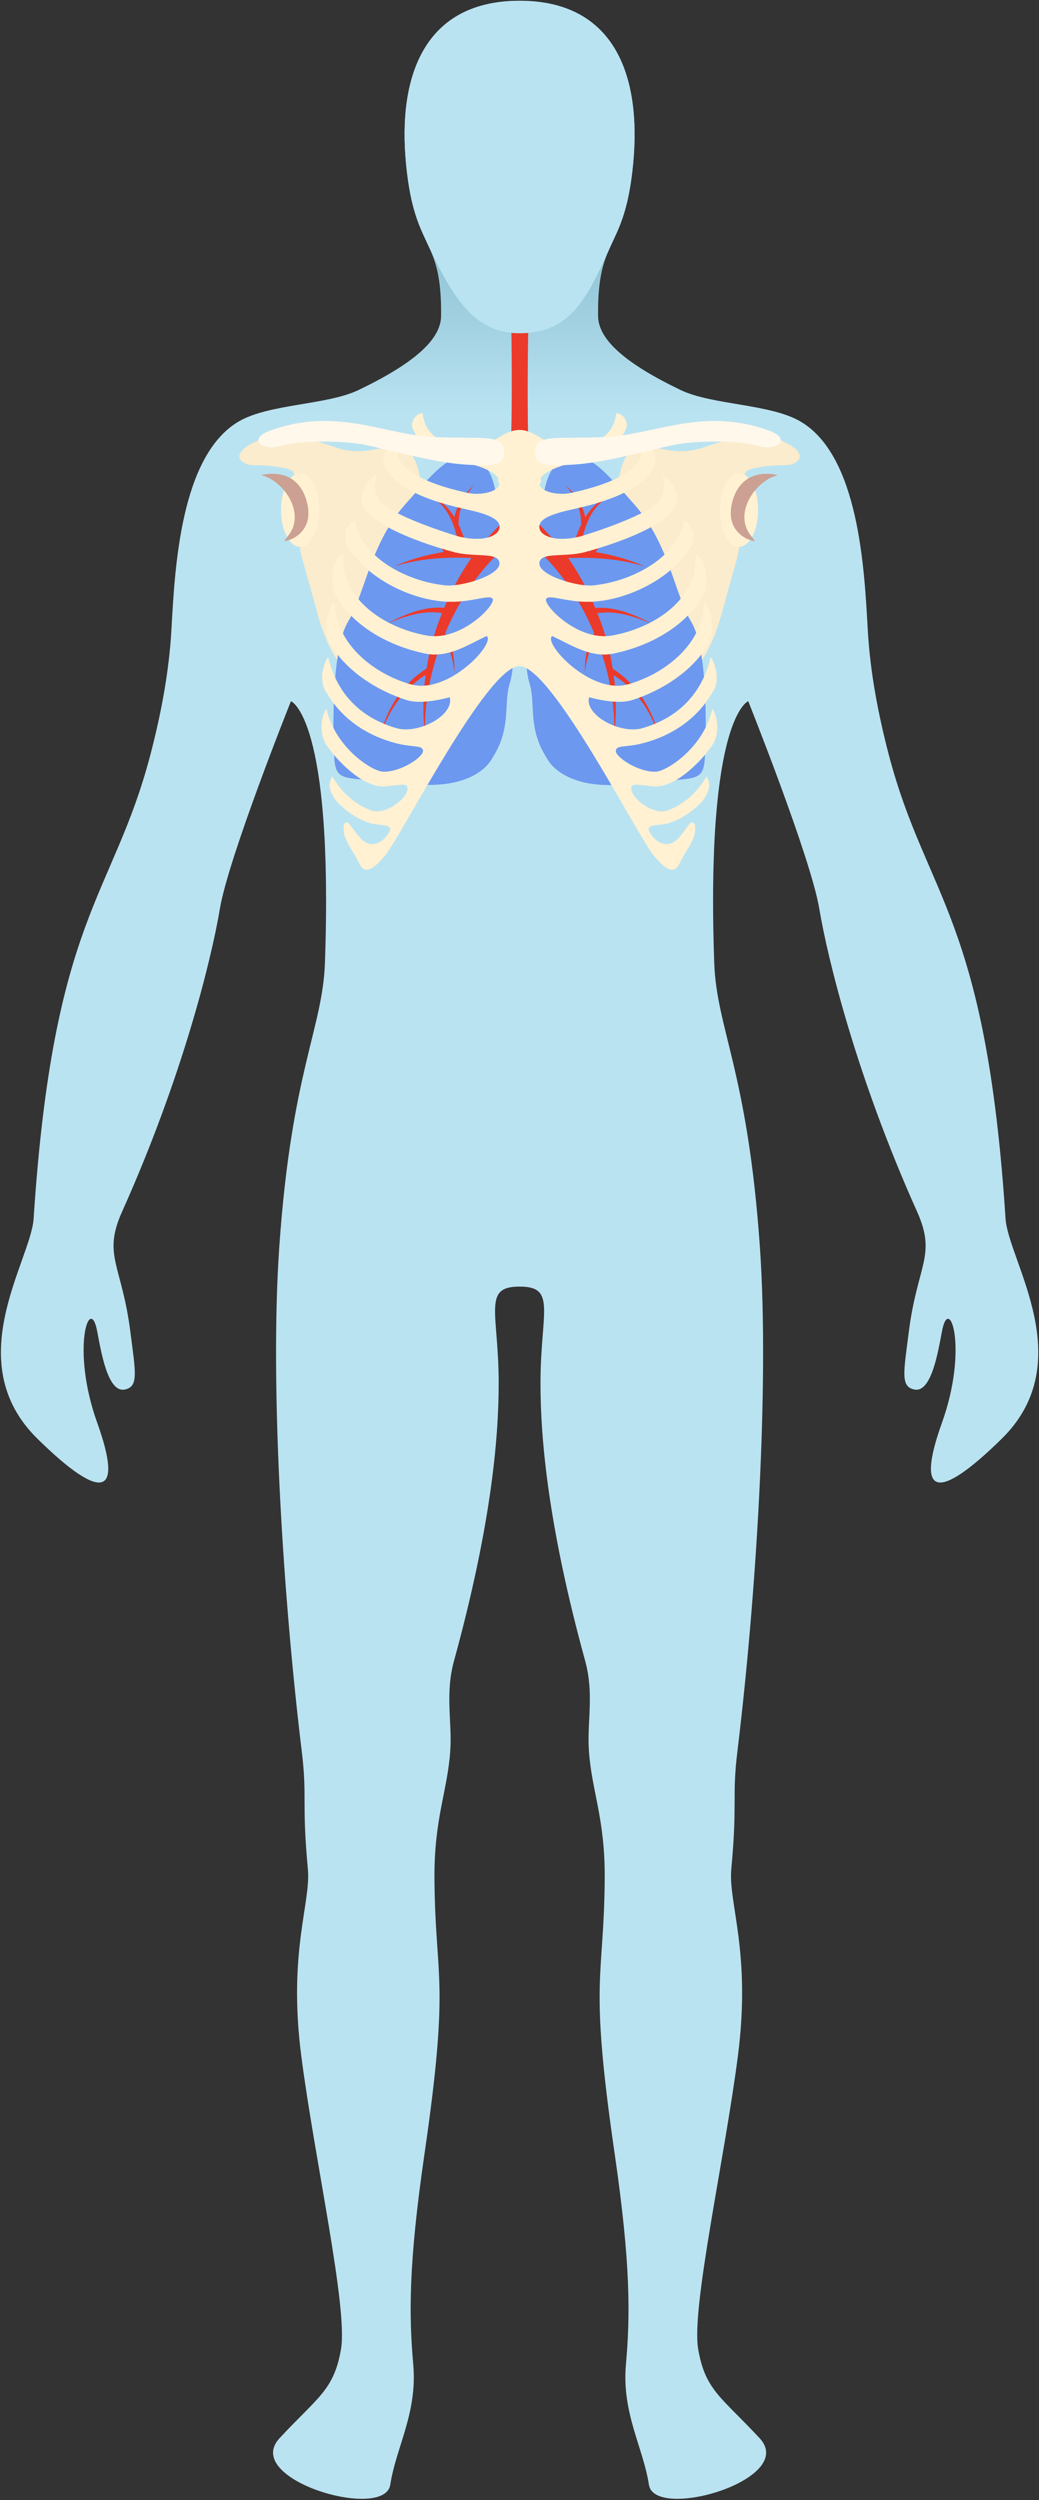 <?xml version="1.0" encoding="UTF-8" standalone="no"?><!DOCTYPE svg PUBLIC "-//W3C//DTD SVG 1.1//EN" "http://www.w3.org/Graphics/SVG/1.1/DTD/svg11.dtd"><svg width="100%" height="100%" viewBox="0 0 2600 6255" version="1.1" xmlns="http://www.w3.org/2000/svg" xmlns:xlink="http://www.w3.org/1999/xlink" xml:space="preserve" xmlns:serif="http://www.serif.com/" style="fill-rule:evenodd;clip-rule:evenodd;stroke-linejoin:round;stroke-miterlimit:2;"><rect x="0" y="0" width="2600" height="6255" fill="#333333" stroke="none"/><rect id="Lungs---Chest" serif:id="Lungs &amp; Chest" x="2.306" y="2.047" width="2595.83" height="6250" style="fill:none;"/><clipPath id="_clip1"><rect x="2.306" y="2.047" width="2595.83" height="6250"/></clipPath><g clip-path="url(#_clip1)"><path d="M2516.28,3048.89c-49.323,-757.574 -198.002,-802.933 -291.864,-1159.45c-26.829,-102.039 -47.119,-208.973 -52.948,-314.113c-8.407,-150.796 -21.934,-435.803 -169.043,-521.214c-75.965,-44.127 -220.458,-40.464 -299.524,-78.5c-137.992,-66.357 -205.55,-125.765 -206.26,-184.911c-2.354,-203.853 66.4,-157.635 87.735,-381.626c21.299,-223.992 -49.472,-407.257 -284.167,-407.257c-234.694,0 -305.465,183.265 -284.129,407.257c21.335,223.991 90.051,177.773 87.697,381.626c-0.673,59.146 -68.267,118.554 -206.259,184.911c-79.066,38.036 -223.56,34.373 -299.525,78.5c-147.109,85.411 -160.635,370.418 -169.005,521.214c-5.867,105.14 -26.156,212.074 -52.985,314.113c-93.826,356.518 -242.542,401.877 -291.865,1159.45c-6.837,105.177 -186.829,357.826 9.753,550.807c161.196,158.232 215.713,144.595 149.351,-40.278c-66.399,-184.91 -18.346,-325.022 0,-228.775c9.491,49.805 26.081,154.086 68.753,145.791c35.423,-6.874 27.24,-42.481 14.199,-144.595c-21.373,-168.022 -69.911,-190.813 -20.775,-300.286c150.248,-334.588 223.485,-630.13 244.821,-758.136c21.336,-128.005 177.786,-519.122 177.786,-519.122c0,0 106.68,39.119 85.082,654.601c-5.791,165.257 -83.512,271.07 -114.152,709.451c-24.699,353.23 10.537,888.568 56.086,1262.39c14.274,116.798 -0.449,125.466 15.357,295.131c7.997,85.412 -50.219,207.926 -16.366,468.832c33.853,260.87 117.03,630.241 99.244,732.803c-17.824,102.561 -57.544,118.963 -153.649,222.347c-96.142,103.385 263.13,208.411 276.993,116.387c13.9,-91.988 68.23,-179.044 57.506,-300.4c-10.724,-121.355 -12.293,-249.81 28.174,-527.642c64.755,-444.807 26.605,-432.403 24.886,-688.601c-1.009,-151.806 33.255,-219.582 39.72,-322.145c4.446,-70.542 -13.415,-139.887 9.229,-222.347c91.06,-331.56 112.023,-551.331 111.761,-696.448c-0.299,-175.645 -40.99,-240.208 52.312,-239.76c93.303,-0.448 52.611,64.115 52.312,239.76c-0.261,145.117 20.701,364.888 111.762,696.448c22.681,82.46 4.782,151.805 9.229,222.347c6.464,102.563 40.766,170.339 39.72,322.145c-1.719,256.198 -39.87,243.794 24.886,688.601c40.467,277.832 38.897,406.287 28.173,527.642c-10.724,121.356 43.606,208.412 57.506,300.4c13.863,92.024 373.135,-13.002 277.03,-116.387c-96.142,-103.384 -135.862,-119.786 -153.648,-222.347c-17.823,-102.562 65.353,-471.933 99.207,-732.803c33.853,-260.906 -24.363,-383.42 -16.367,-468.832c15.806,-169.665 1.121,-178.333 15.358,-295.131c45.549,-373.818 80.785,-909.156 56.086,-1262.39c-30.64,-438.381 -108.361,-544.194 -114.153,-709.451c-21.597,-615.482 85.082,-654.601 85.082,-654.601c0,0 156.451,391.117 177.787,519.122c21.336,128.006 94.573,423.548 244.821,758.136c49.136,109.473 0.635,132.264 -20.776,300.286c-13.003,102.114 -21.224,137.721 14.199,144.595c42.672,8.295 59.262,-95.986 68.753,-145.791c18.347,-96.247 66.4,43.865 0,228.775c-66.361,184.873 -11.845,198.51 149.351,40.278c196.619,-192.981 16.591,-445.63 9.753,-550.807Z" style="fill:url(#_Linear2);fill-rule:nonzero;"/><path d="M1350.88,1138.96c-14.277,4.561 -33.375,7.27 -50.656,7.27c-17.281,-0 -36.341,-2.709 -50.656,-7.27c-14.313,-4.597 -7.157,6.86 -7.157,6.86c0,0 10.718,13.017 8.937,33.636c-1.78,20.654 -8.937,22.175 -1.187,31.371c4.636,5.453 26.812,9.495 50.063,10.31c23.252,0.817 45.427,-4.857 50.063,-10.31c7.751,-9.196 0.593,-10.717 -1.187,-31.371c-1.78,-20.619 8.938,-33.636 8.938,-33.636c-0,0 7.156,-11.457 -7.158,-6.86Z" style="fill:#fff1d2;fill-rule:nonzero;"/><path d="M1590.35,1118.34c28.664,-16.874 88.814,29.258 169.767,1.149c83.104,-28.851 148.37,-42.943 209.076,-10.495c60.743,32.486 21.694,55.736 -5.748,54.957c-27.478,-0.778 -86.776,5.007 -96.899,16.577c-10.124,11.571 -18.616,154.304 -17.17,187.567c0.705,15.873 -13.72,56.7 -42.126,162.351c-21.582,80.434 -65.526,187.865 -175.367,210.004c-33.116,6.674 -55.588,-137.542 -73.313,-289.546c-16.837,-144.144 -31.559,-295.259 31.78,-332.564Z" style="fill:#faeccd;fill-rule:nonzero;"/><path d="M1009.99,1118.34c-28.629,-16.874 -88.778,29.258 -169.732,1.149c-83.103,-28.851 -148.369,-42.943 -209.112,-10.495c-60.706,32.486 -21.657,55.736 5.784,54.957c27.48,-0.778 86.776,5.007 96.899,16.577c10.125,11.571 18.617,154.304 17.171,187.567c-0.706,15.873 13.72,56.7 42.126,162.351c21.582,80.434 65.526,187.865 175.367,210.004c33.116,6.674 55.588,-137.542 73.314,-289.546c16.835,-144.144 31.558,-295.259 -31.817,-332.564Z" style="fill:#faeccd;fill-rule:nonzero;"/><g><path d="M1151,1146.05c23.77,-0.37 83.177,-14.203 94.339,122.672c11.162,136.838 44.018,121.857 26.885,249.534c-9.233,68.567 25.885,116.961 3.152,192.054c-15.945,52.659 5.489,111.325 -44.351,187.717c0,-0 -38.604,82.473 -204.922,62.485c-166.356,-20.025 -186.79,4.635 -190.09,-72.61c-3.3,-77.281 -5.339,-266.963 35.489,-333.564c40.829,-66.564 55.588,-194.316 141.844,-291.771c70.384,-79.544 103.685,-115.923 137.654,-116.517Z" style="fill:#6c98f0;fill-rule:nonzero;"/><path d="M1451.04,1146.42c-23.733,-0.444 -83.14,-14.388 -94.637,122.412c-11.496,136.838 -44.277,121.782 -27.441,249.461c9.012,68.64 -26.181,116.923 -3.634,192.054c15.797,52.732 -5.748,111.324 43.906,187.827c0,-0 38.382,82.584 204.775,62.967c166.393,-19.579 186.752,5.118 190.237,-72.127c3.486,-77.281 5.971,-266.962 -34.673,-333.638c-40.68,-66.676 -55.142,-194.466 -141.139,-292.143c-70.236,-79.692 -103.425,-116.145 -137.394,-116.813Z" style="fill:#6c98f0;fill-rule:nonzero;"/><path d="M1651.1,1851.3c-14.722,-70.531 -53.548,-137.468 -117.814,-178.185c-6.674,-42.608 -17.318,-84.364 -32.077,-122.635c-1.965,-5.487 -4.265,-10.791 -6.379,-16.168c47.097,-7.936 94.601,8.863 137.061,26.218c-42.758,-22.101 -92.115,-43.869 -142.252,-39.42c-17.206,-41.756 -38.306,-81.398 -63.931,-119.556c-1.224,-1.818 -2.634,-3.523 -3.895,-5.303c65.193,-2.522 129.867,1.521 192.167,21.286c-39.383,-17.949 -80.768,-29.111 -123.155,-36.268c14.835,-25.18 38.233,-45.093 61.337,-63.338c-27.85,16.539 -56.293,35.044 -75.131,61.151c-8.381,-1.262 -16.761,-2.374 -25.18,-3.339c7.454,-49.988 26.032,-115.662 80.026,-135.093c-29.704,7.156 -51.323,27.997 -67.27,53.436c-6.934,-32.039 -24.437,-57.961 -50.432,-81.472c25.512,28.888 40.717,62.226 39.938,100.347c-9.938,20.174 -16.984,41.608 -22.175,60.743c-9.494,-0.852 -19.024,-1.557 -28.591,-2.188c-18.357,-22.769 -38.567,-44.018 -59.297,-65.006c-36.453,-42.906 -19.729,-590.739 -19.729,-590.739l-46.688,-0.036c0,0 14.426,548.537 -20.024,590.663c-20.804,20.914 -41.052,42.164 -59.445,64.896c-9.568,0.556 -19.098,1.26 -28.628,2.114c-5.117,-19.135 -12.127,-40.607 -22.028,-60.817c-0.668,-38.122 14.611,-71.423 40.162,-100.236c-26.033,23.474 -43.573,49.32 -50.582,81.324c-15.872,-25.44 -37.491,-46.355 -67.158,-53.586c53.919,19.58 72.387,85.255 79.729,135.318c-8.455,0.926 -16.836,2.039 -25.216,3.225c-18.765,-26.143 -47.17,-44.685 -74.946,-61.298c23.028,18.318 46.391,38.233 61.151,63.487c-42.387,7.046 -83.809,18.133 -123.228,35.971c62.337,-19.618 127.047,-23.511 192.202,-20.842c-1.261,1.78 -2.67,3.486 -3.893,5.303c-25.698,38.121 -46.911,77.69 -64.228,119.409c-50.138,-4.598 -99.533,17.058 -142.364,39.049c42.535,-17.208 90.076,-33.894 137.134,-25.885c-2.113,5.415 -4.412,10.681 -6.415,16.168c-14.833,38.233 -25.587,79.989 -32.373,122.561c-64.341,40.569 -103.351,107.394 -118.222,177.925c17.726,-64.191 56.107,-124.97 115.7,-161.645c-6.712,50.618 -7.454,102.015 -1.373,149.964c-2.632,-80.359 14.352,-164.427 44.908,-241.523c18.32,24.808 25.106,55.217 28.814,84.958c0.186,-33.968 -3.93,-68.864 -23.325,-98.234c9.678,-22.992 20.507,-45.316 32.448,-66.639c31.966,-57.034 72.795,-111.399 124.118,-154.414c9.789,-8.196 19.542,-16.392 29.333,-24.624l1.817,0c9.753,8.232 19.506,16.465 29.295,24.697c51.175,43.128 91.893,97.567 123.748,154.712c11.866,21.36 22.657,43.722 32.262,66.713c-19.469,29.332 -23.659,64.191 -23.585,98.196c3.782,-29.74 10.643,-60.148 29.036,-84.92c30.371,77.17 47.133,161.275 44.352,241.635c6.193,-47.912 5.563,-99.31 -1.038,-149.966c59.519,36.825 97.752,97.678 115.329,161.906Z" style="fill:#eb3a2a;fill-rule:nonzero;"/></g><path d="M1641.3,1967.33c33.337,0.928 73.685,-26.588 109.989,-64.6c9.605,-10.049 18.245,-20.655 26.07,-31.594c21.026,-23.585 23.547,-69.457 5.266,-98.234c-21.361,97.455 -113.995,156.604 -141.325,157.716c-43.313,1.964 -101.572,-36.602 -100.236,-52.251c1.372,-15.613 24.809,-7.046 71.682,-20.024c49.765,-13.463 123.598,-46.243 169.804,-125.638c15.835,-20.212 14.278,-59.964 -4.005,-88.852c-27.59,114.736 -108.024,160.866 -175.367,179.039c-56.7,12.125 -140.508,-35.341 -129.124,-78.581c0.223,0.037 69.568,20.47 109.248,6.75c71.274,-22.845 151.522,-71.645 192.239,-144.404c18.765,-35.117 -5.191,-108.765 -14.017,-98.344c-2.039,106.096 -102.906,179.853 -190.645,203.922c-94.006,25.773 -212.562,-103.575 -189.162,-121.003c49.432,23.066 100.088,58.108 160.311,42.422c91.299,-20.137 179.594,-71.83 219.348,-148.073c13.053,-38.939 6.155,-88.629 -21.063,-98.939c8.121,106.875 -95.119,182.413 -207.927,203.218c-84.068,15.464 -169.952,-72.351 -166.17,-90.633c6.305,-14.981 56.293,11.125 123.19,5.675c91.819,-7.454 198.619,-63.079 243.527,-143.513c9.605,-26.108 -4.153,-51.881 -20.804,-59.038c-14.574,86.923 -121.633,150.411 -224.948,161.907c-38.195,5.303 -137.43,-23.585 -137.43,-54.364c-0,-31.224 66.045,-13.832 118.369,-29.891c0.038,-0.036 191.573,-49.283 222.723,-114.846c0.964,-2.076 1.854,-4.153 2.707,-6.229c6.453,-24.069 -14.462,-61.039 -36.342,-70.163c6.119,23.399 5.267,42.387 -2.632,57.739c-20.841,40.569 -191.461,92.376 -198.285,94.451c-64.673,17.467 -105.02,-0.036 -106.54,-20.766c-5.08,-29.406 66.342,-41.608 91.151,-47.801c108.839,-23.992 175.182,-60.224 197.172,-107.726c0.667,-1.446 1.26,-2.856 1.854,-4.302c4.005,-31.038 -18.95,-59.333 -41.867,-60.224c8.529,17.652 9.568,33.19 3.004,47.393c-11.237,24.29 -49.692,58.739 -168.952,85.033c0,-0 -3.041,0.704 -3.153,0.704c-32.855,6.971 -77.725,-3.078 -79.209,-23.177c-5.08,-29.445 63.709,-49.098 92.337,-53.326c69.495,-11.867 112.029,-42.868 127.085,-92.522c-2.484,-19.285 -14.462,-30.448 -27.256,-30.448c-5.378,49.879 -39.865,75.91 -106.652,86.962c-1.298,0.186 -2.633,0.407 -4.005,0.668c-50.767,9.492 -85.588,-46.058 -131.461,-45.725c-45.872,-0.333 -80.729,55.217 -131.46,45.725c-1.371,-0.261 -2.707,-0.482 -4.005,-0.668c-66.824,-11.052 -101.274,-37.083 -106.689,-86.962c-12.757,0 -24.734,11.163 -27.218,30.448c15.018,49.654 57.589,80.655 127.084,92.522c28.629,4.228 97.418,23.881 92.337,53.326c-1.483,20.099 -46.354,30.148 -79.209,23.177c-0.112,-0 -3.19,-0.704 -3.19,-0.704c-119.223,-26.294 -157.678,-60.743 -168.915,-85.033c-6.564,-14.203 -5.525,-29.741 3.004,-47.393c-22.917,0.891 -45.872,29.186 -41.867,60.224c0.594,1.446 1.187,2.856 1.855,4.302c21.99,47.502 88.332,83.734 197.171,107.726c24.809,6.193 96.232,18.395 91.151,47.801c-1.52,20.73 -41.867,38.233 -106.54,20.766c-6.824,-2.075 -177.443,-53.882 -198.285,-94.451c-7.899,-15.352 -8.751,-34.34 -2.632,-57.739c-21.88,9.124 -42.795,46.094 -36.342,70.163c0.816,2.076 1.743,4.153 2.707,6.229c31.15,65.563 222.686,114.81 222.723,114.846c52.324,16.059 118.369,-1.333 118.369,29.891c0,30.779 -99.234,59.667 -137.43,54.364c-103.315,-11.496 -210.374,-74.984 -224.948,-161.907c-16.651,7.157 -30.445,32.93 -20.804,59.038c44.908,80.434 151.708,136.059 243.527,143.513c66.898,5.45 116.886,-20.656 123.19,-5.675c3.782,18.282 -82.102,106.097 -166.17,90.633c-112.808,-20.805 -216.048,-96.343 -207.927,-203.218c-27.218,10.31 -34.116,60 -21.1,98.939c39.79,76.243 128.086,127.936 219.385,148.073c60.223,15.686 110.879,-19.356 160.312,-42.422c23.4,17.428 -95.157,146.776 -189.163,121.003c-87.775,-24.069 -188.606,-97.826 -190.645,-203.922c-8.826,-10.421 -32.782,63.227 -14.017,98.344c40.717,72.759 120.965,121.559 192.239,144.404c39.68,13.72 109.025,-6.713 109.211,-6.75c11.421,43.24 -72.386,90.706 -129.088,78.581c-67.342,-18.173 -147.776,-64.303 -175.366,-179.039c-18.32,28.888 -19.84,68.64 -4.005,88.852c46.206,79.395 120.039,112.175 169.804,125.638c46.836,12.978 70.31,4.411 71.645,20.024c1.373,15.649 -56.923,54.215 -100.199,52.251c-27.33,-1.112 -119.965,-60.261 -141.362,-157.716c-18.281,28.777 -15.723,74.649 5.303,98.234c7.787,10.939 16.465,21.545 26.07,31.594c36.305,38.012 76.652,65.528 109.989,64.6c20.693,0.778 56.812,-9.939 60.594,0.074c9.012,23.696 -49.246,70.571 -86.107,61.447c-33.227,-10.79 -73.314,-37.342 -100.866,-86.07c-15.39,21.509 -2.671,46.725 14.017,65.971c26.143,26.366 55.216,42.979 80.619,50.804c18.467,5.6 49.914,2.3 49.914,14.538c-0,12.236 -40.125,67.602 -80.397,16.353c-23.325,-29.703 -24.845,-39.456 -35.118,-29.074c-7.751,35.972 22.695,64.823 37.158,97.01c14.834,33.042 37.714,14.612 65.266,-17.651c39.421,-46.207 255.541,-474.369 336.42,-474.369c80.879,-0 297.001,428.162 336.421,474.369c27.552,32.263 50.433,50.693 65.266,17.651c14.463,-32.187 44.909,-61.038 37.158,-97.01c-10.273,-10.382 -11.792,-0.629 -35.118,29.074c-40.272,51.249 -80.434,-4.117 -80.434,-16.353c0,-12.238 31.484,-8.938 49.951,-14.538c25.402,-7.825 54.476,-24.438 80.619,-50.804c16.688,-19.246 29.408,-44.462 14.018,-65.971c-27.553,48.728 -67.639,75.28 -100.867,86.07c-36.86,9.124 -95.119,-37.751 -86.145,-61.447c3.82,-10.013 39.939,0.704 60.632,-0.074Z" style="fill:#fff1d2;fill-rule:nonzero;"/><path d="M1261.6,1135.7c2.671,-50.582 -43.387,-37.604 -170.62,-41.943c-127.232,-4.339 -248.68,-77.727 -416.446,-15.907c-54.957,20.246 -20.247,52.065 28.925,37.602c49.173,-14.463 156.158,-13.017 208.224,-2.893c52.065,10.124 167.727,43.387 245.825,49.172c78.06,5.786 102.646,1.447 104.092,-26.031Z" style="fill:#fff8eb;fill-rule:nonzero;"/><path d="M798.729,1275.95c0,50.878 -21.397,92.151 -47.725,92.151c-26.367,0 -47.727,-41.273 -47.727,-92.151c-0,-50.879 21.36,-92.152 47.727,-92.152c26.328,0 47.725,41.273 47.725,92.152Z" style="fill:#fff1d2;fill-rule:nonzero;"/><path d="M1338.78,1135.7c-2.671,-50.582 43.386,-37.604 170.619,-41.943c127.233,-4.339 248.681,-77.727 416.447,-15.907c54.92,20.246 20.247,52.065 -28.925,37.602c-49.174,-14.463 -156.158,-13.017 -208.223,-2.893c-52.066,10.124 -167.728,43.387 -245.826,49.172c-78.06,5.786 -102.646,1.447 -104.092,-26.031Z" style="fill:#fff8eb;fill-rule:nonzero;"/><path d="M1801.65,1275.95c-0,50.878 21.359,92.151 47.725,92.151c26.367,0 47.727,-41.273 47.727,-92.151c0,-50.879 -21.36,-92.152 -47.727,-92.152c-26.366,0 -47.725,41.273 -47.725,92.152Z" style="fill:#fff1d2;fill-rule:nonzero;"/><path d="M721.225,1340.32c-3.523,4.412 -6.934,9.011 -10.235,13.793c29.778,-4.375 77.579,-34.523 54.809,-105.575c-21.693,-67.565 -80.507,-67.678 -111.954,-59.779c1.15,0.261 2.299,0.521 3.411,0.89c56.219,16.91 107.765,96.121 63.969,150.671Z" style="fill:#cca092;fill-rule:nonzero;"/><path d="M1879.12,1340.32c3.561,4.412 6.973,9.011 10.273,13.793c-29.779,-4.375 -77.579,-34.523 -54.809,-105.575c21.656,-67.565 80.47,-67.678 111.953,-59.779c-1.148,0.261 -2.298,0.521 -3.41,0.89c-56.256,16.91 -107.765,96.121 -64.007,150.671Z" style="fill:#cca092;fill-rule:nonzero;"/><path d="M1070.91,612.541c65.46,141.798 122.037,221.252 229.296,221.253c124.56,0 167.732,-83.413 225.515,-212.899c20.74,-46.476 46.955,-87.818 58.731,-211.45c21.304,-224.07 -49.486,-407.398 -284.246,-407.398c-234.759,-0 -305.549,183.328 -284.207,407.398c11.066,116.192 34.877,159.7 54.911,203.096Z" style="fill:#bae3f1;fill-rule:nonzero;"/></g><defs><linearGradient id="_Linear2" x1="0" y1="0" x2="1" y2="0" gradientUnits="userSpaceOnUse" gradientTransform="matrix(2.44265e-14,-398.886,398.915,2.44247e-14,1300.22,1033.81)"><stop offset="0" style="stop-color:#bae3f1;stop-opacity:1"/><stop offset="1" style="stop-color:#90c4d6;stop-opacity:1"/></linearGradient></defs></svg>